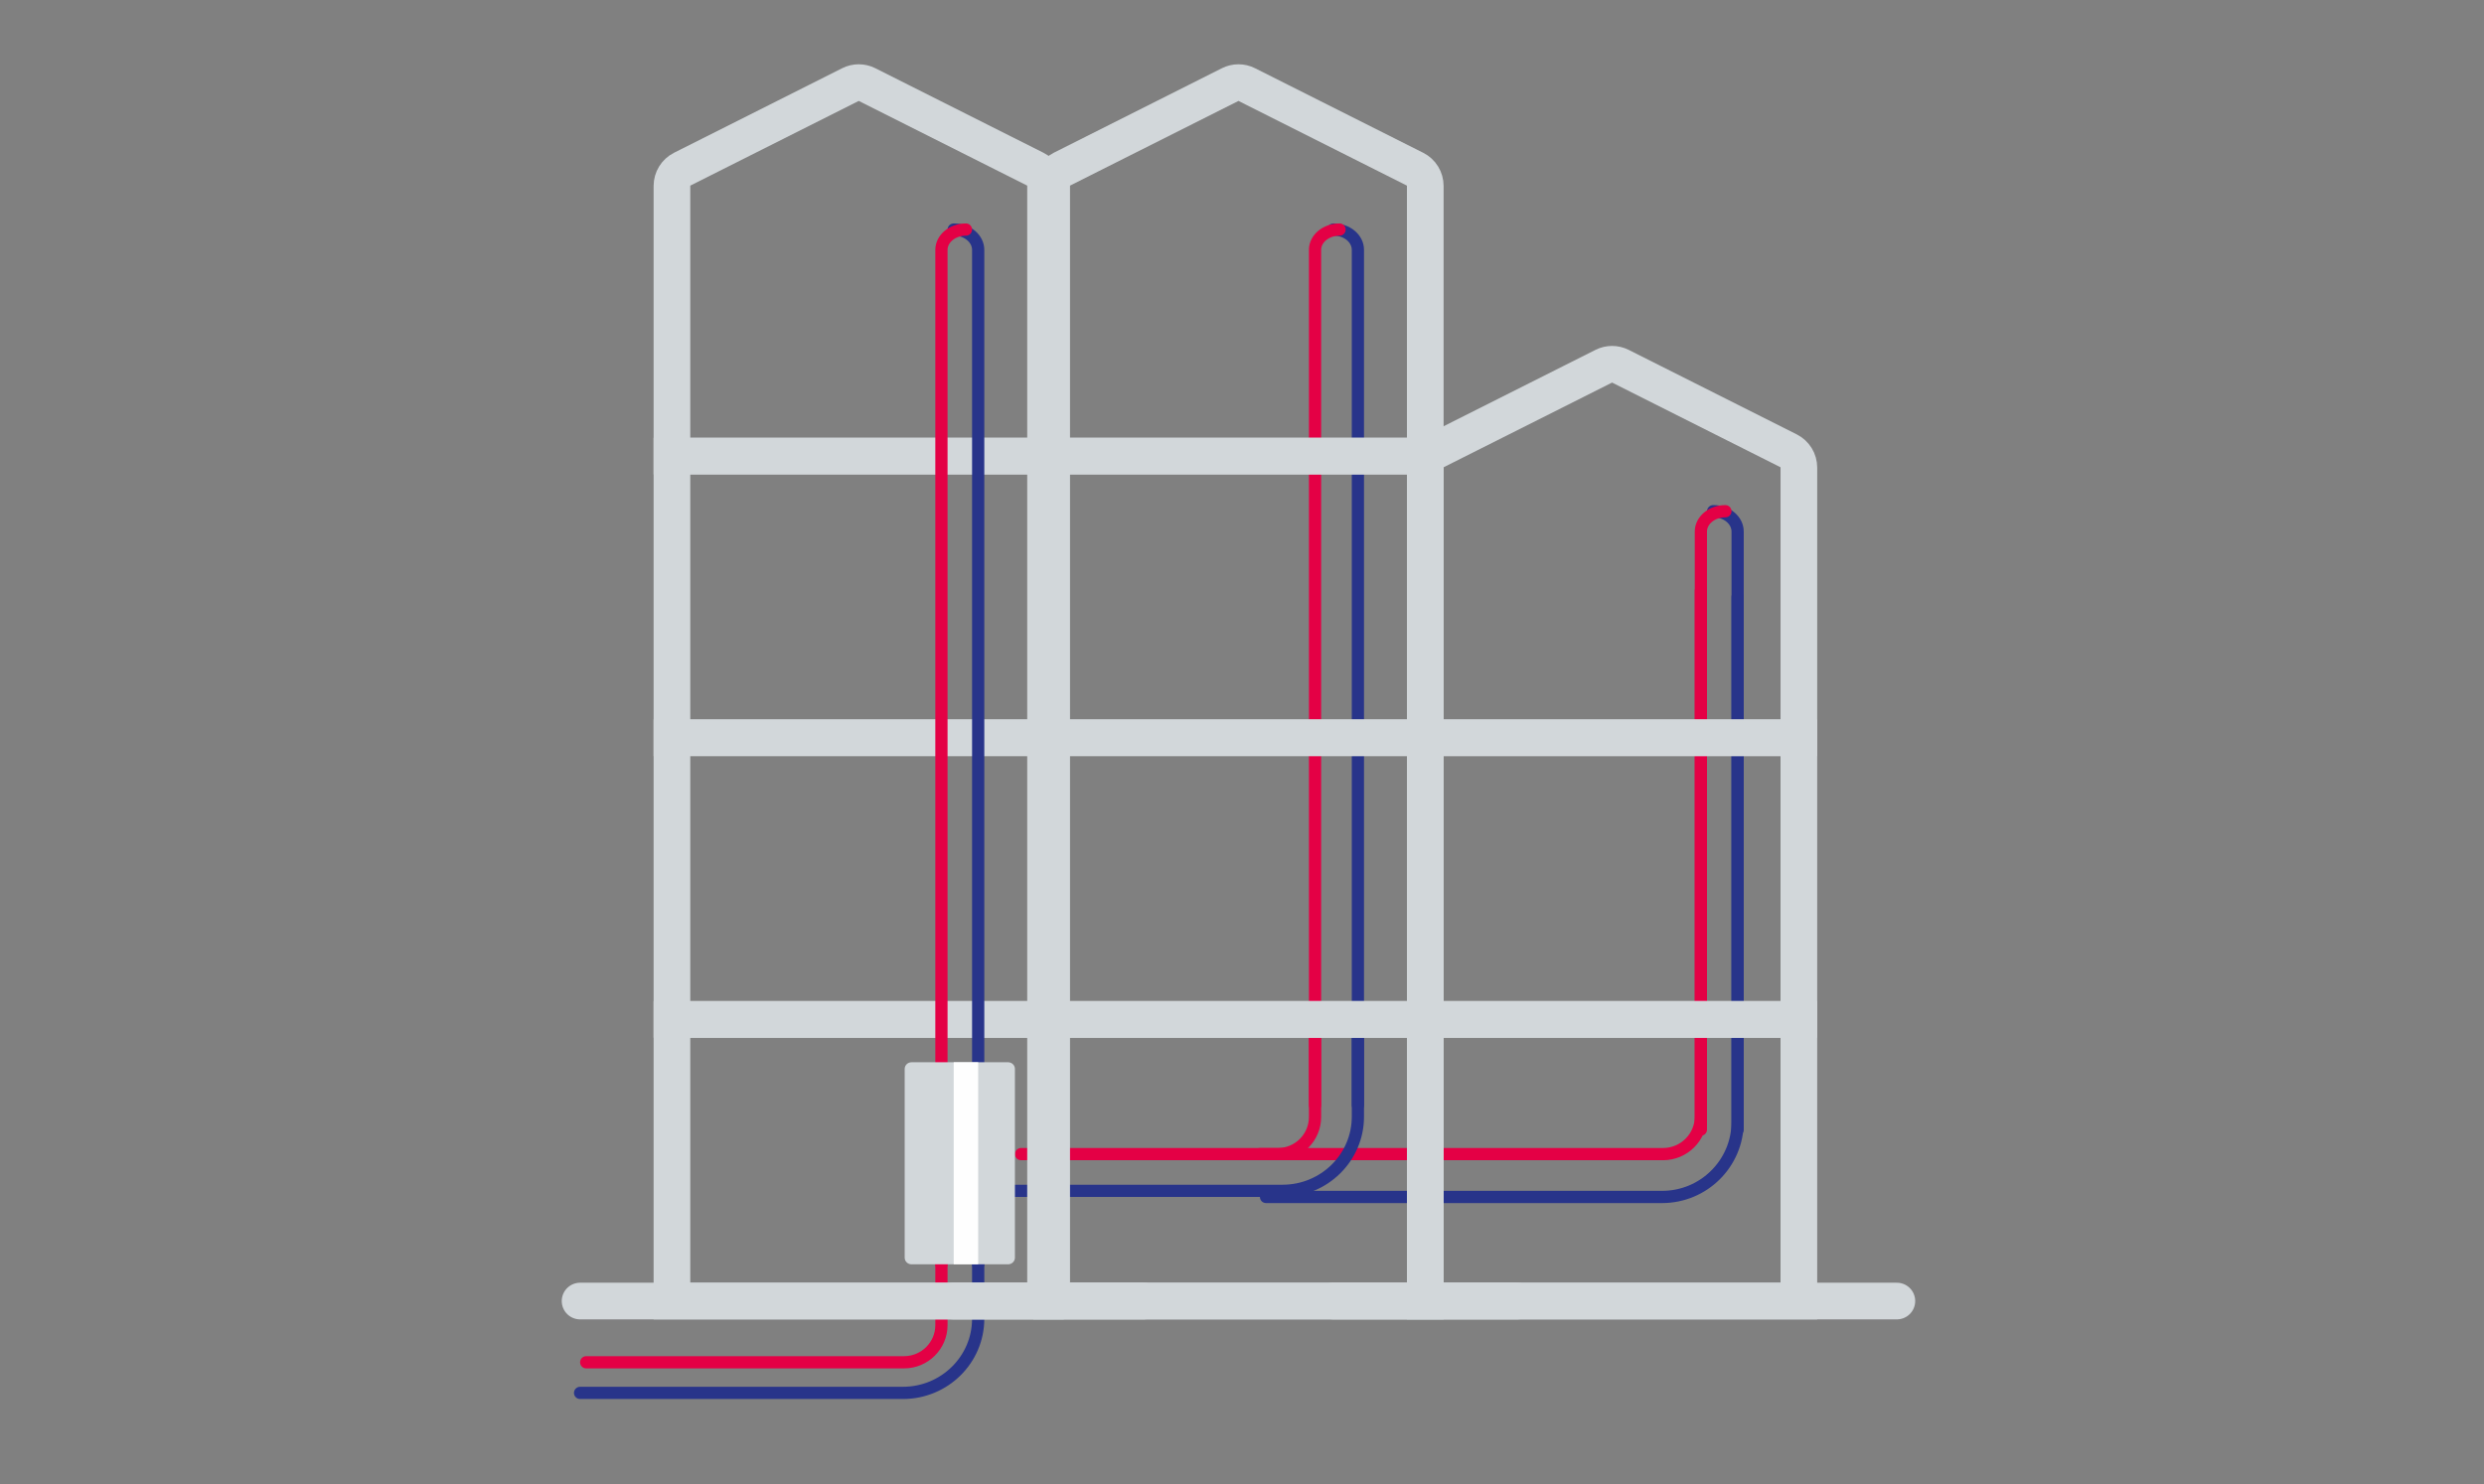 <svg width="169" height="101" viewBox="0 0 169 101" fill="none" xmlns="http://www.w3.org/2000/svg">
<rect x="0" y="0" width="169" height="101" fill="#808080" stroke="none"/>
<path d="M115.721 40.208V75.984C115.721 77.397 114.568 78.543 113.147 78.543H85.719" stroke="#E40045" stroke-width="0.832" stroke-linecap="round" stroke-linejoin="round"/>
<path d="M64.051 84.377V90.185C64.051 91.58 62.91 92.711 61.504 92.711H39.883" stroke="#E40045" stroke-width="0.832" stroke-linecap="round" stroke-linejoin="round"/>
<path d="M39.466 94.794H61.429C64.257 94.794 66.551 92.535 66.551 89.749V83.96" stroke="#28348A" stroke-width="0.832" stroke-linecap="round" stroke-linejoin="round"/>
<path d="M89.469 70.209V76.018C89.469 77.412 88.338 78.543 86.942 78.543H69.468" stroke="#E40045" stroke-width="0.832" stroke-linecap="round" stroke-linejoin="round"/>
<path d="M69.051 81.043H87.258C90.09 81.043 92.385 78.784 92.385 75.998V70.209" stroke="#28348A" stroke-width="0.832" stroke-linecap="round" stroke-linejoin="round"/>
<path d="M86.135 81.46H113.078C115.918 81.46 118.22 79.171 118.22 76.348V40.624" stroke="#28348A" stroke-width="0.832" stroke-linecap="round" stroke-linejoin="round"/>
<path d="M39.466 88.543H77.802" stroke="#D2D7DA" stroke-width="2.495" stroke-linecap="round"/>
<path fill-rule="evenodd" clip-rule="evenodd" d="M45.716 88.544H71.134V69.376H45.716V88.544Z" stroke="#D2D7DA" stroke-width="2.495"/>
<path fill-rule="evenodd" clip-rule="evenodd" d="M45.716 69.376H71.134V50.208H45.716V69.376Z" stroke="#D2D7DA" stroke-width="2.495"/>
<path fill-rule="evenodd" clip-rule="evenodd" d="M45.716 50.208H71.134V31.04H45.716V50.208Z" stroke="#D2D7DA" stroke-width="2.495"/>
<path fill-rule="evenodd" clip-rule="evenodd" d="M70.432 11.511L58.994 5.758C58.636 5.577 58.215 5.577 57.857 5.758L46.419 11.511C45.989 11.727 45.716 12.17 45.716 12.654V31.04H71.134V12.654C71.134 12.17 70.862 11.727 70.432 11.511Z" stroke="#D2D7DA" stroke-width="2.495"/>
<path d="M66.551 86.043V17.006C66.551 16.242 65.817 15.623 64.912 15.623H64.884" stroke="#28348A" stroke-width="0.832" stroke-linecap="round" stroke-linejoin="round"/>
<path d="M65.718 15.623C64.797 15.623 64.051 16.242 64.051 17.006V86.043" stroke="#E40045" stroke-width="0.832" stroke-linecap="round" stroke-linejoin="round"/>
<path d="M92.385 75.21V17.003C92.385 16.24 91.651 15.623 90.746 15.623H90.719" stroke="#28348A" stroke-width="0.832" stroke-linecap="round" stroke-linejoin="round"/>
<path d="M91.136 15.623C90.215 15.623 89.469 16.241 89.469 17.003V75.21" stroke="#E40045" stroke-width="0.832" stroke-linecap="round" stroke-linejoin="round"/>
<path d="M118.22 76.876V36.174C118.22 35.41 117.486 34.791 116.58 34.791H116.554" stroke="#28348A" stroke-width="0.832" stroke-linecap="round" stroke-linejoin="round"/>
<path d="M117.387 34.791C116.466 34.791 115.72 35.41 115.72 36.174V76.876" stroke="#E40045" stroke-width="0.832" stroke-linecap="round" stroke-linejoin="round"/>
<path fill-rule="evenodd" clip-rule="evenodd" d="M68.587 72.293H62.014C61.758 72.293 61.55 72.496 61.55 72.746V85.59C61.55 85.841 61.758 86.043 62.014 86.043H68.587C68.843 86.043 69.051 85.841 69.051 85.59V72.746C69.051 72.496 68.843 72.293 68.587 72.293Z" fill="#D2D7DA"/>
<path d="M65.718 72.293V86.043" stroke="#FEFEFE" stroke-width="1.663" stroke-linejoin="round"/>
<path d="M64.884 88.543H103.22" stroke="#D2D7DA" stroke-width="2.495" stroke-linecap="round"/>
<path fill-rule="evenodd" clip-rule="evenodd" d="M71.551 88.544H96.969V69.376H71.551V88.544Z" stroke="#D2D7DA" stroke-width="2.495"/>
<path fill-rule="evenodd" clip-rule="evenodd" d="M71.551 69.376H96.969V50.208H71.551V69.376Z" stroke="#D2D7DA" stroke-width="2.495"/>
<path fill-rule="evenodd" clip-rule="evenodd" d="M71.551 50.208H96.969V31.04H71.551V50.208Z" stroke="#D2D7DA" stroke-width="2.495"/>
<path fill-rule="evenodd" clip-rule="evenodd" d="M96.266 11.511L84.828 5.758C84.471 5.577 84.05 5.577 83.692 5.758L72.253 11.511C71.822 11.727 71.551 12.17 71.551 12.654V31.04H96.969V12.654C96.969 12.17 96.697 11.727 96.266 11.511Z" stroke="#D2D7DA" stroke-width="2.495"/>
<path fill-rule="evenodd" clip-rule="evenodd" d="M121.685 30.678L110.247 24.925C109.889 24.745 109.468 24.745 109.111 24.925L97.672 30.678C97.241 30.895 96.969 31.338 96.969 31.822V50.208H122.387V31.822C122.387 31.338 122.115 30.895 121.685 30.678Z" stroke="#D2D7DA" stroke-width="2.495"/>
<path d="M90.719 88.543H129.054" stroke="#D2D7DA" stroke-width="2.495" stroke-linecap="round"/>
<path fill-rule="evenodd" clip-rule="evenodd" d="M96.969 88.544H122.387V69.376H96.969V88.544Z" stroke="#D2D7DA" stroke-width="2.495"/>
<path fill-rule="evenodd" clip-rule="evenodd" d="M96.969 69.376H122.387V50.208H96.969V69.376Z" stroke="#D2D7DA" stroke-width="2.495"/>
</svg>
